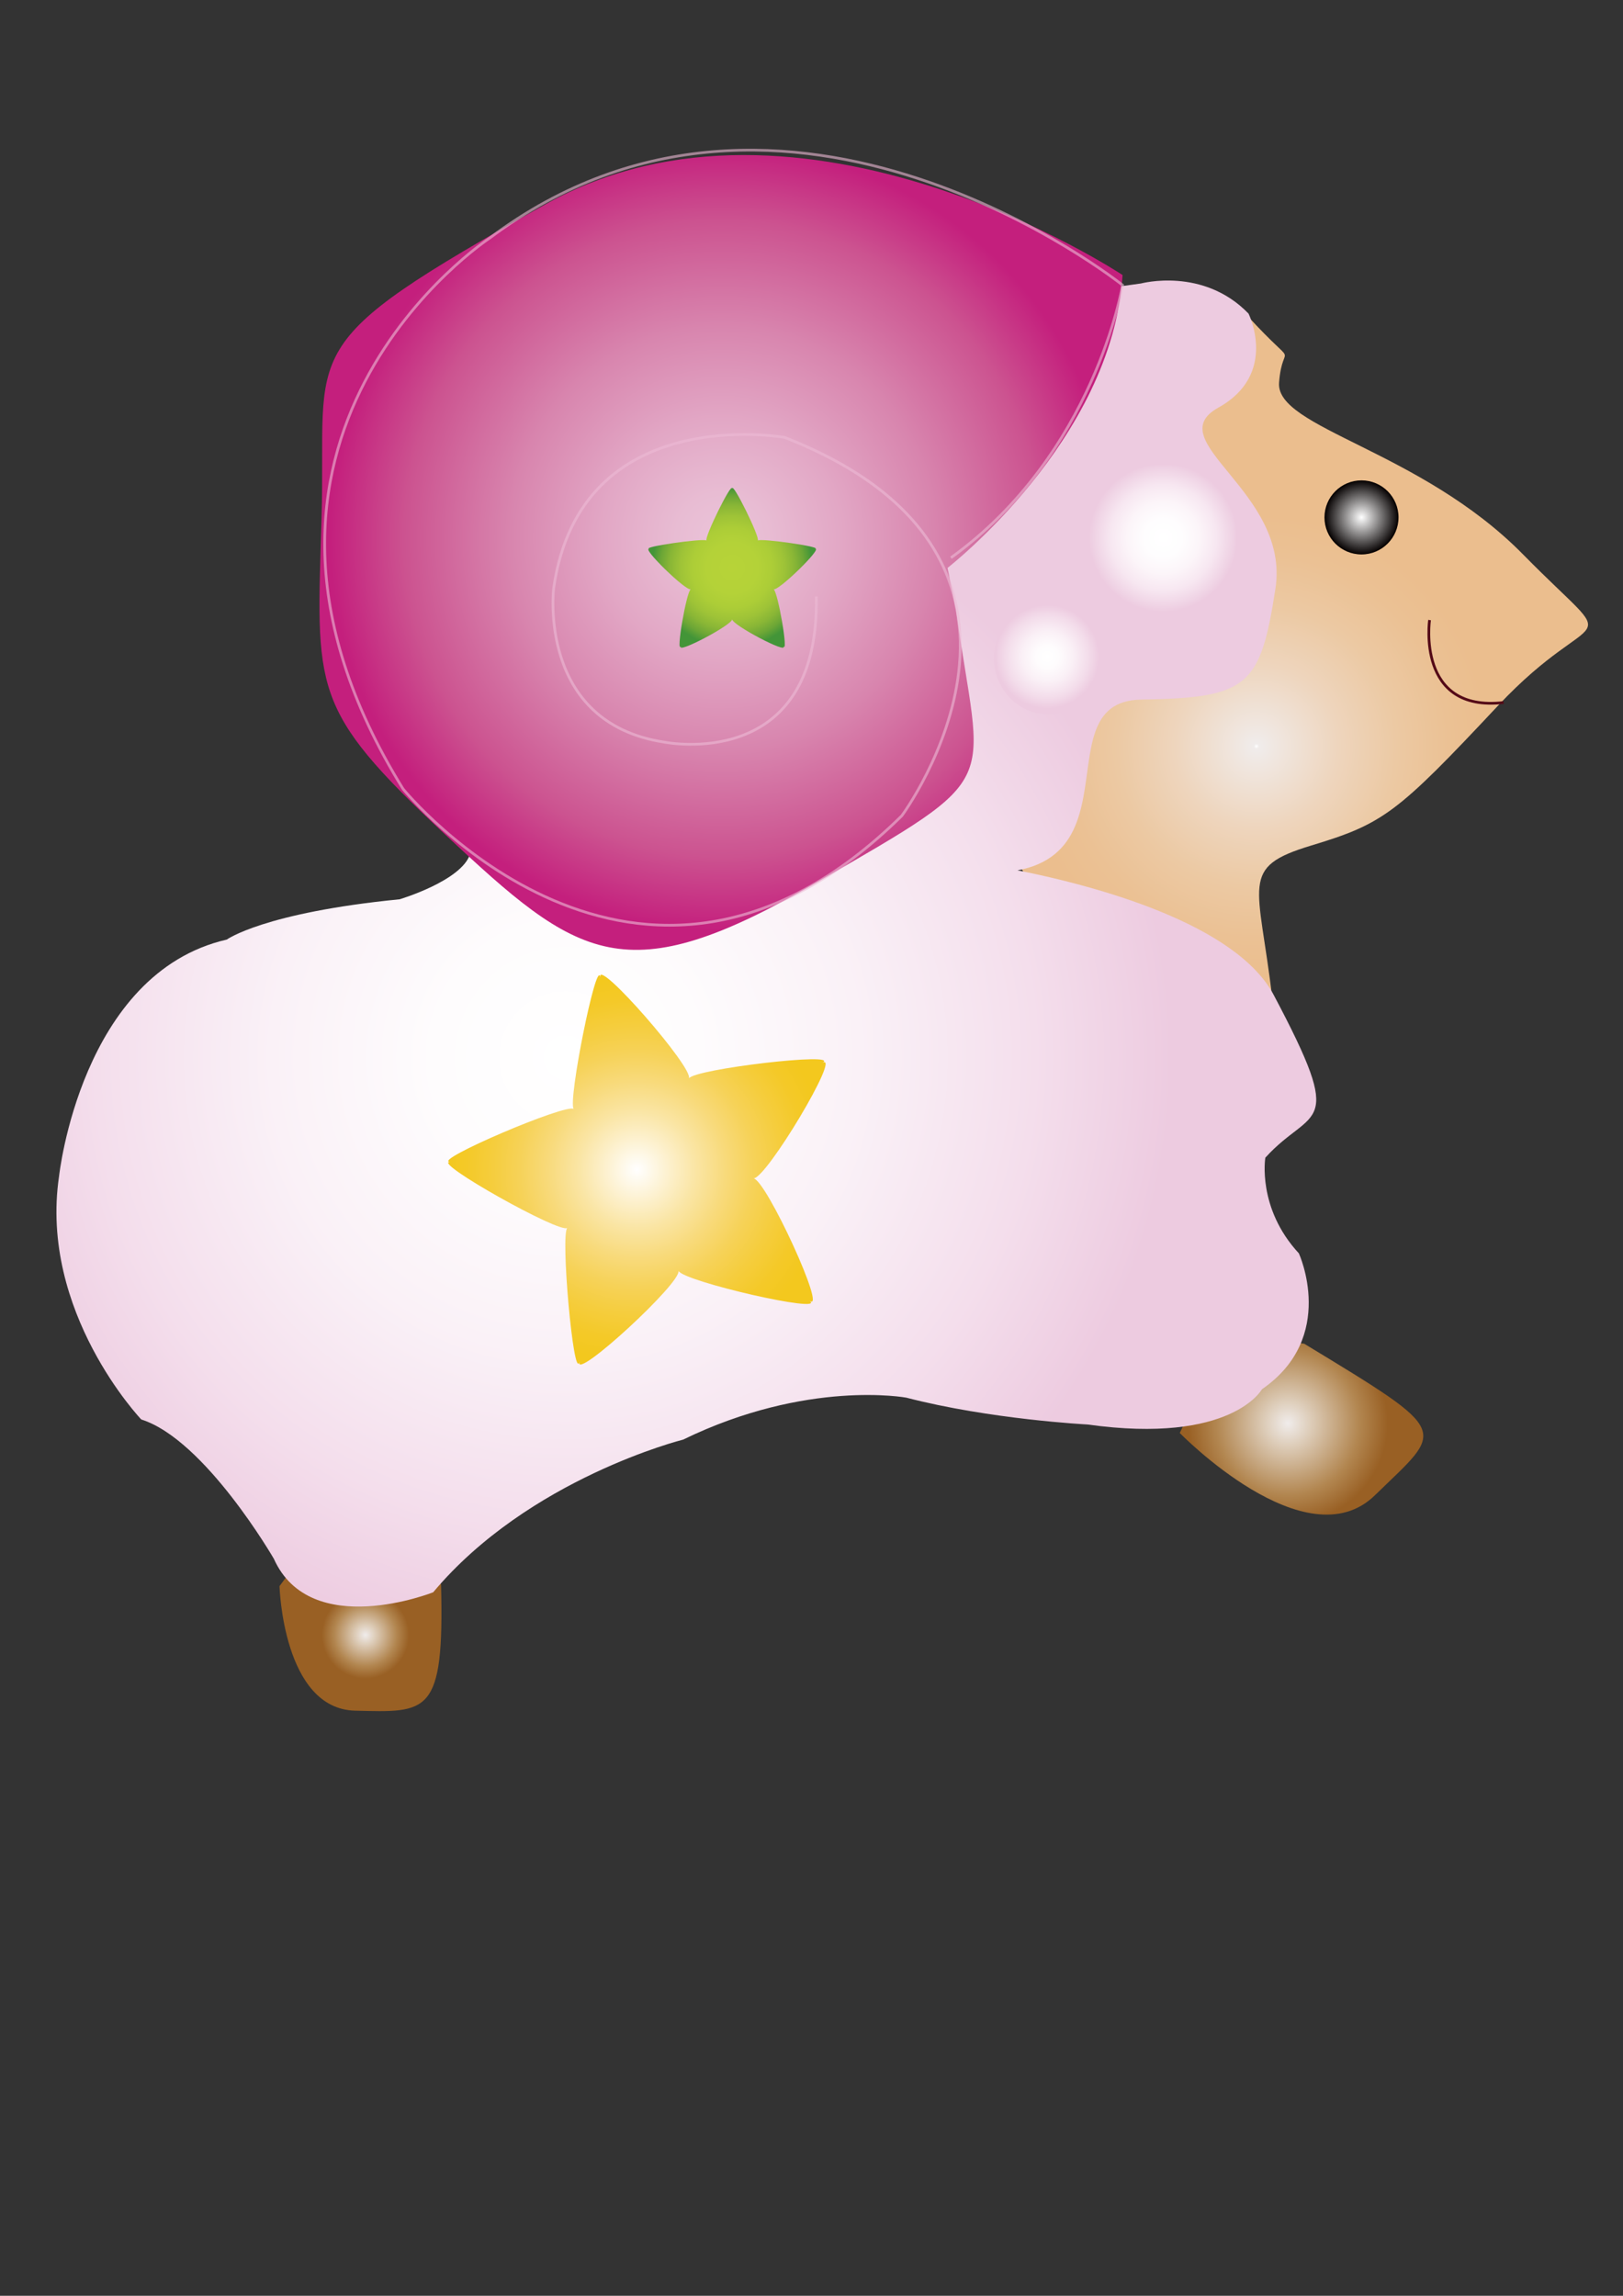<?xml version="1.0" encoding="UTF-8"?>
<svg enable-background="new 0 0 595.28 841.89" version="1.1" viewBox="0 0 595.28 841.89" xml:space="preserve" xmlns="http://www.w3.org/2000/svg">
<rect x="0" y="0" width="595.28" height="841.89" fill="#333333" stroke="none"/>
<radialGradient id="i" cx="134.02" cy="599.56" r="16.025" gradientUnits="userSpaceOnUse">
	<stop stop-color="#fff" offset="0"/>
	<stop stop-color="#F0ECEB" offset="0"/>
	<stop stop-color="#DECEBB" offset=".22"/>
	<stop stop-color="#B28650" offset=".716"/>
	<stop stop-color="#996024" offset="1"/>
</radialGradient>
<path d="m102.52 581.64s1.237 45.06 27.773 45.682 32.713 1.852 31.477-46.289l-29.01-40.127-30.24 40.74z" fill="url(#i)"/>
<radialGradient id="h" cx="472.34" cy="521.94" r="36.684" gradientUnits="userSpaceOnUse">
	<stop stop-color="#fff" offset="0"/>
	<stop stop-color="#F0ECEB" offset="0"/>
	<stop stop-color="#DECEBB" offset=".22"/>
	<stop stop-color="#B28650" offset=".716"/>
	<stop stop-color="#996024" offset="1"/>
</radialGradient>
<path d="m432.71 525.49s46.289 47.519 71.596 22.826 29.011-22.219-25.922-55.547l-27.773-4.311-17.91 37.03z" fill="url(#h)"/>
<radialGradient id="g" cx="460.83" cy="273.66" r="84.93" gradientUnits="userSpaceOnUse">
	<stop stop-color="#fff" offset="0"/>
	<stop stop-color="#F0ECEB" offset=".011"/>
	<stop stop-color="#F0E7E1" offset=".081"/>
	<stop stop-color="#EED5BD" offset=".353"/>
	<stop stop-color="#ECC9A3" offset=".606"/>
	<stop stop-color="#EBC194" offset=".83"/>
	<stop stop-color="#EBBE8E" offset="1"/>
</radialGradient>
<path d="m408.03 107.03s29.618-12.958 49.37 8.643 12.969 8.021 11.731 24.685 51.844 24.685 89.49 62.953 27.773 16.045-9.258 55.547-41.972 43.208-68.508 51.229-19.138 13.576-14.198 56.162l-5.555 1.859-70.359-17.908-25.3-49.989 46.289-89.49 16.042-62.338-19.74-41.35z" fill="url(#g)"/>
<radialGradient id="f" cx="207.51" cy="387.83" r="222.52" gradientUnits="userSpaceOnUse">
	<stop stop-color="#fff" offset="0"/>
	<stop stop-color="#FEFCFD" offset=".219"/>
	<stop stop-color="#FAF1F7" offset=".485"/>
	<stop stop-color="#F4DEEC" offset=".774"/>
	<stop stop-color="#EDCBE0" offset="1"/>
</radialGradient>
<path d="m457.94 115.02s11.073 22.157-11.081 34.464 26.465 30.768 20.932 66.45-9.851 40.004-49.232 40.615 6.77 74.457-71.994 62.147 93.525-4.918 120.6 46.159 14.169 40.604-3.073 59.684c0 0-3.082 18.458 12.303 35.078 0 0 14.161 30.769-13.54 49.841 0 0-11.08 20.302-63.995 12.917 0 0-35.692-1.844-66.461-9.843 0 0-36.293-6.771-81.837 15.384 0 0-56.603 14.146-91.681 55.987 0 0-44.915 17.851-58.447-12.295 0 0-25.242-43.692-48.625-51.077 0 0-37.53-39.39-30.146-89.223 0 0 8-74.46 61.528-86.763 0 0 13.547-9.851 63.387-14.769 0 0 22.775-6.77 25.85-16.614l116.29-142.15 58.454-43.689 49.233-20.302 22.146-3.081c0.02 0 22.78-6.154 39.4 11.08z" fill="url(#f)"/>
<radialGradient id="e" cx="264.79" cy="197.46" r="143.81" gradientUnits="userSpaceOnUse">
	<stop stop-color="#fff" offset="0"/>
	<stop stop-color="#EBC3D9" offset="0"/>
	<stop stop-color="#E8BCD3" offset=".117"/>
	<stop stop-color="#E2A7C5" offset=".305"/>
	<stop stop-color="#D885AE" offset=".54"/>
	<stop stop-color="#CC5390" offset=".81"/>
	<stop stop-color="#C41F7D" offset="1"/>
</radialGradient>
<path d="m411.73 100.86s-117.89-78.38-211.7-25.922-80.232 51.229-82.083 114.8-4.325 69.741 45.052 116.03 66.042 58.632 136.4 17.897 60.486-33.328 51.229-99.984l-3.088-15.427c0-0.01 60.49-46.91 64.19-107.4z" fill="url(#e)"/>
<path d="m299.4 218.74c1.229 65.072-55.8 53.396-55.8 53.396-46.651-7.106-40.518-56.473-40.518-56.473 9.822-68.75 84.716-55.25 84.716-55.25 112.95 44.195 42.97 138.73 42.97 138.73-96.99 95.764-182.93-9.822-182.93-9.822-79.798-128.92 31.82-202.05 31.82-202.05 108.63-81.468 232.07 17.28 232.07 17.28s-10.184 62.027-62.953 99.984" fill="none" opacity=".6" stroke="#EDBBD6"/>
<radialGradient id="d" cx="268.54" cy="208.23" r="30.042" gradientUnits="userSpaceOnUse">
	<stop stop-color="#fff" offset="0"/>
	<stop stop-color="#B7D338" offset="0"/>
	<stop stop-color="#B4D238" offset=".312"/>
	<stop stop-color="#ACCD37" offset=".491"/>
	<stop stop-color="#9EC337" offset=".635"/>
	<stop stop-color="#89B636" offset=".762"/>
	<stop stop-color="#6CA636" offset=".876"/>
	<stop stop-color="#439538" offset=".978"/>
</radialGradient>
<path d="m268.54 179.21c0-2.958 10.372 18.053 9.388 19.015 0.984-0.962 24.171 2.408 20.975 3.045 3.197-0.637-13.583 15.72-15.174 14.801 1.591 0.919 5.555 24.013 3.573 20.896 1.982 3.117-18.762-7.786-18.762-9.869 0 2.083-20.743 12.986-18.761 9.869-1.982 3.117 1.981-19.977 3.573-20.896-1.591 0.919-18.371-15.438-15.174-14.801-3.197-0.637 19.991-4.007 20.975-3.045-0.99-0.96 9.38-21.97 9.38-19.01z" fill="url(#d)"/>
<radialGradient id="c" cx="499.37" cy="189.73" r="13.576" gradientUnits="userSpaceOnUse">
	<stop stop-color="#fff" offset="0"/>
	<stop stop-color="#040000" offset="1"/>
</radialGradient>
<path d="m512.94 189.74c0 7.497-6.075 13.576-13.575 13.576s-13.576-6.079-13.576-13.576c0-7.5 6.076-13.58 13.576-13.58s13.58 6.07 13.58 13.58z" fill="url(#c)"/>
<path d="m524.33 227.38s-4.933 33.946 27.158 30.243" fill="none" stroke="#540A17"/>
<radialGradient id="b" cx="384.17" cy="240.82" r="18.991" gradientUnits="userSpaceOnUse">
	<stop stop-color="#fff" offset="0"/>
	<stop stop-color="#FEFCFD" offset=".216"/>
	<stop stop-color="#FAF0F6" offset=".491"/>
	<stop stop-color="#F3DCEA" offset=".798"/>
	<stop stop-color="#EDCBE0" offset="1"/>
</radialGradient>
<ellipse cx="384.42" cy="241.12" rx="19.904" ry="20.83" fill="url(#b)"/>
<radialGradient id="a" cx="233.59" cy="428.92" r="70.352" gradientUnits="userSpaceOnUse">
	<stop stop-color="#fff" offset="0"/>
	<stop stop-color="#FDF2D3" offset=".148"/>
	<stop stop-color="#FAE5A4" offset=".307"/>
	<stop stop-color="#F8DA7B" offset=".463"/>
	<stop stop-color="#F6D258" offset=".613"/>
	<stop stop-color="#F5CD3D" offset=".755"/>
	<stop stop-color="#F4C928" offset=".888"/>
	<stop stop-color="#F3C81E" offset="1"/>
</radialGradient>
<path d="m220.17 358.34c-1.316-7.414 34.565 33.632 32.468 37.132 2.097-3.5 56.233-9.793 48.986-5.699 7.247-4.094-20.692 42.702-25.278 42.355 4.585 0.347 27.296 49.905 20.541 44.828 6.755 5.077-46.391-7.045-48.083-10.965 1.692 3.92-38.405 40.835-36.279 33.4-2.126 7.435-7.03-46.839-4.441-49.11-2.589 2.271-50.101-24.475-42.984-24.193-7.117-0.281 43.005-21.719 45.349-19.397-2.36-2.31 8.39-55.75 9.71-48.34z" fill="url(#a)"/>
<radialGradient id="j" cx="426.64" cy="197.19" r="27.183" gradientUnits="userSpaceOnUse">
	<stop stop-color="#fff" offset="0"/>
	<stop stop-color="#FEFDFE" offset=".254"/>
	<stop stop-color="#FCF5F9" offset=".488"/>
	<stop stop-color="#F7E7F1" offset=".715"/>
	<stop stop-color="#EFD2E4" offset=".936"/>
	<stop stop-color="#EDCBE0" offset="1"/>
</radialGradient>
<circle cx="427.01" cy="197.6" r="29.162" fill="url(#j)"/>
</svg>
